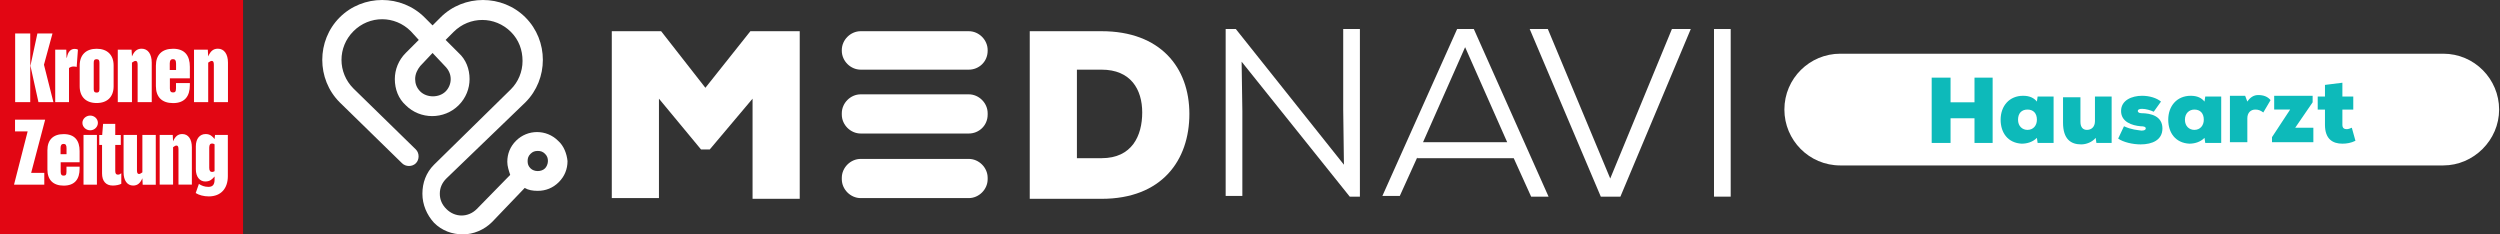 <svg width="256" height="24" viewBox="0 0 256 24" fill="none" xmlns="http://www.w3.org/2000/svg">
<rect x="0" y="0" width="256" height="24" fill="#333333" stroke="none"/>
<g clip-path="url(#clip0_2780_2997)">
<path d="M24.889 0H0V24H24.889V0Z" fill="#E20613"/>
<mask id="mask0_2780_2997" style="mask-type:luminance" maskUnits="userSpaceOnUse" x="0" y="0" width="25" height="24">
<path d="M24.889 0H0V24H24.889V0Z" fill="white"/>
</mask>
<g mask="url(#mask0_2780_2997)">
<path d="M23.344 10.456V6.412C23.344 5.551 22.964 4.986 22.311 4.986C21.825 4.986 21.539 5.262 21.319 5.78L21.279 5.087H19.867V10.456H21.319V6.412C21.485 6.298 21.592 6.237 21.679 6.237C21.832 6.237 21.898 6.345 21.898 6.628V10.456H23.35H23.344ZM18.029 7.166H17.383V6.493C17.383 6.19 17.496 6.056 17.709 6.056C17.922 6.056 18.029 6.183 18.029 6.513V7.166ZM19.441 8.027V6.829C19.441 5.706 18.928 4.993 17.723 4.993C16.59 4.993 15.964 5.605 15.964 6.728V8.821C15.964 9.945 16.59 10.557 17.723 10.557C18.928 10.557 19.441 9.844 19.441 8.72V8.505H18.022V9.05C18.022 9.393 17.922 9.467 17.716 9.467C17.509 9.467 17.396 9.359 17.396 9.056V8.02H19.448L19.441 8.027ZM15.538 10.456V6.412C15.538 5.551 15.158 4.986 14.506 4.986C14.02 4.986 13.733 5.262 13.513 5.78L13.473 5.087H12.061V10.456H13.513V6.412C13.68 6.298 13.786 6.237 13.873 6.237C14.026 6.237 14.093 6.345 14.093 6.628V10.456H15.545H15.538ZM10.183 9.09C10.183 9.346 10.137 9.48 9.89 9.48C9.644 9.48 9.597 9.346 9.597 9.09V6.453C9.597 6.197 9.644 6.062 9.89 6.062C10.137 6.062 10.183 6.197 10.183 6.453V9.09ZM11.635 6.708C11.635 5.625 10.989 4.993 9.897 4.993C8.805 4.993 8.159 5.625 8.159 6.708V8.834C8.159 9.918 8.805 10.55 9.897 10.55C10.989 10.55 11.635 9.918 11.635 8.834V6.708ZM7.066 10.456V6.964C7.213 6.85 7.413 6.809 7.533 6.809C7.659 6.809 7.772 6.829 7.852 6.856L7.979 5.087C7.879 5.026 7.759 5.006 7.639 5.006C7.273 5.006 6.946 5.268 6.853 5.908H6.813L6.787 5.087H5.654V10.456H7.066ZM3.097 3.425H1.552V10.456H3.097V3.425ZM5.468 10.456L4.502 6.628L5.375 3.425H3.83L3.117 6.735L3.936 10.456H5.475H5.468Z" fill="white"/>
<path d="M21.972 17.528C21.879 17.581 21.799 17.608 21.719 17.608C21.539 17.608 21.426 17.487 21.426 17.191V15.112C21.426 14.816 21.532 14.695 21.719 14.695C21.799 14.695 21.885 14.722 21.972 14.776V17.521V17.528ZM21.972 18.396C21.972 18.907 21.779 19.136 21.339 19.136C20.946 19.136 20.633 19.008 20.367 18.833L20.04 19.768C20.38 19.983 20.873 20.111 21.379 20.111C22.645 20.111 23.331 19.277 23.331 18.039V13.82H22.018L21.972 14.238C21.759 13.962 21.512 13.726 21.059 13.726C20.467 13.726 20.054 14.19 20.054 14.978V17.332C20.054 18.12 20.467 18.584 21.013 18.584C21.519 18.584 21.719 18.355 21.972 18.073V18.396ZM19.647 18.907V15.079C19.647 14.264 19.288 13.726 18.668 13.726C18.209 13.726 17.936 13.982 17.723 14.473L17.689 13.814H16.351V18.9H17.723V15.072C17.876 14.964 17.976 14.904 18.062 14.904C18.209 14.904 18.276 15.005 18.276 15.274V18.9H19.647V18.907ZM15.951 18.907V13.82H14.579V17.649C14.426 17.756 14.326 17.817 14.239 17.817C14.093 17.817 14.026 17.716 14.026 17.447V13.82H12.654V17.649C12.654 18.463 13.014 19.001 13.633 19.001C14.093 19.001 14.366 18.745 14.579 18.254L14.612 18.914H15.951V18.907ZM12.415 17.743C12.335 17.817 12.215 17.884 12.075 17.884C11.902 17.884 11.802 17.79 11.802 17.507V14.843H12.368V13.827H11.802V12.683H10.556L10.463 13.827H10.163V14.843H10.45V17.763C10.45 18.537 10.836 19.001 11.549 19.001C11.895 19.001 12.241 18.92 12.421 18.82V17.75L12.415 17.743ZM9.924 13.82H8.552V18.907H9.924V13.82ZM10.024 12.582C10.024 12.165 9.664 11.835 9.238 11.835C8.811 11.835 8.438 12.165 8.438 12.582C8.438 12.999 8.805 13.343 9.238 13.343C9.671 13.343 10.024 12.993 10.024 12.582ZM6.813 15.792H6.201V15.152C6.201 14.863 6.307 14.735 6.514 14.735C6.72 14.735 6.813 14.857 6.813 15.173V15.792ZM8.152 16.606V15.469C8.152 14.406 7.666 13.733 6.52 13.733C5.448 13.733 4.855 14.318 4.855 15.381V17.359C4.855 18.422 5.448 19.008 6.52 19.008C7.666 19.008 8.152 18.335 8.152 17.272V17.07H6.807V17.588C6.807 17.911 6.713 17.985 6.514 17.985C6.314 17.985 6.214 17.884 6.214 17.595V16.613H8.152V16.606ZM4.536 18.907V17.703H3.19L4.616 12.286V12.253H1.539V13.457H2.831L1.445 18.873V18.907H4.529H4.536Z" fill="white"/>
</g>
</g>
<path d="M137.545 11.22V2.972H139.254V20.136H138.214L127.142 6.316L127.217 11.368V20.062H125.508V2.972H126.548L137.619 16.867L137.545 11.22Z" fill="white"/>
<path d="M145.124 16.124L143.34 20.062H141.557L149.21 2.972H150.919L158.573 20.136H156.789L155.006 16.198H145.124V16.124ZM154.337 14.563L150.028 4.83L145.718 14.563H154.337Z" fill="white"/>
<path d="M163.922 20.136L156.641 2.972H158.498L164.888 18.279L171.204 2.972H173.136L165.929 20.136H163.922Z" fill="white"/>
<path d="M175.514 2.972H177.223V20.136H175.514V2.972Z" fill="white"/>
<path d="M77.062 10.105L72.678 15.306H71.786L67.477 10.105V20.285H62.647V3.195H67.7L72.232 8.99L76.839 3.195H81.892V20.359H77.062V10.105Z" fill="white"/>
<path d="M112.802 3.195C118.82 3.195 121.793 6.91 121.793 11.665C121.793 16.421 118.969 20.359 112.802 20.359H105.446V3.195H112.802ZM110.276 16.198H112.802C115.923 16.198 116.963 13.895 116.963 11.517C116.963 9.139 115.774 7.133 112.802 7.133H110.276V16.198Z" fill="white"/>
<path d="M99.204 7.133H88.133C87.093 7.133 86.201 6.241 86.201 5.201V5.127C86.201 4.086 87.093 3.195 88.133 3.195H99.204C100.245 3.195 101.136 4.086 101.136 5.127V5.201C101.136 6.316 100.245 7.133 99.204 7.133Z" fill="white"/>
<path d="M99.204 13.672H88.133C87.093 13.672 86.201 12.78 86.201 11.74V11.592C86.201 10.551 87.093 9.66 88.133 9.66H99.204C100.245 9.66 101.136 10.551 101.136 11.592V11.74C101.136 12.855 100.245 13.672 99.204 13.672Z" fill="white"/>
<path d="M99.204 20.285H88.133C87.093 20.285 86.201 19.393 86.201 18.353V18.204C86.201 17.164 87.093 16.273 88.133 16.273H99.204C100.245 16.273 101.136 17.164 101.136 18.204V18.353C101.136 19.393 100.245 20.285 99.204 20.285Z" fill="white"/>
<path d="M57.149 14.415C55.96 13.226 54.028 13.226 52.839 14.415C52.245 15.009 51.947 15.752 51.947 16.57C51.947 17.015 52.096 17.461 52.245 17.907L48.827 21.399C47.935 22.291 46.597 22.291 45.706 21.399C45.26 20.954 45.037 20.433 45.037 19.839C45.037 19.245 45.26 18.724 45.706 18.279L53.805 10.477C56.183 8.099 56.183 4.161 53.805 1.783C51.427 -0.594 47.489 -0.594 45.111 1.783L44.294 2.601L43.477 1.783C41.099 -0.594 37.161 -0.594 34.783 1.783C32.406 4.161 32.406 8.099 34.783 10.477L41.173 16.718C41.545 17.09 42.214 17.09 42.585 16.718C42.957 16.347 42.957 15.678 42.585 15.306L36.195 9.065C34.56 7.43 34.56 4.83 36.195 3.195C37.83 1.56 40.43 1.56 42.065 3.195L42.882 4.087L41.545 5.424C40.802 6.167 40.43 7.133 40.43 8.099C40.43 9.139 40.802 10.105 41.545 10.774C43.031 12.26 45.483 12.26 46.969 10.774C47.712 10.031 48.084 9.065 48.084 8.099C48.084 7.059 47.712 6.093 46.969 5.424L45.632 4.087L46.449 3.269C48.084 1.635 50.684 1.635 52.319 3.269C53.136 4.087 53.508 5.127 53.508 6.241C53.508 7.356 53.062 8.396 52.319 9.139L44.443 16.867C43.625 17.684 43.254 18.724 43.254 19.839C43.254 20.954 43.7 21.994 44.443 22.811C45.26 23.628 46.3 24 47.415 24C48.455 24 49.57 23.554 50.387 22.737L53.731 19.245C54.102 19.468 54.548 19.542 55.068 19.542C55.885 19.542 56.629 19.245 57.223 18.65C57.817 18.056 58.114 17.313 58.114 16.495C58.04 15.752 57.743 14.935 57.149 14.415ZM46.152 8.099C46.152 8.619 45.929 9.065 45.632 9.362C44.963 10.031 43.7 10.031 43.031 9.362C42.659 8.991 42.511 8.545 42.511 8.099C42.511 7.579 42.734 7.133 43.031 6.762L44.294 5.424L45.557 6.762C45.929 7.133 46.152 7.579 46.152 8.099ZM55.811 17.238C55.44 17.61 54.697 17.61 54.325 17.238C54.102 17.015 54.028 16.793 54.028 16.495C54.028 16.198 54.102 15.975 54.325 15.752C54.548 15.529 54.771 15.455 55.068 15.455C55.365 15.455 55.588 15.529 55.811 15.752C56.034 15.975 56.108 16.198 56.108 16.495C56.108 16.793 55.96 17.09 55.811 17.238Z" fill="white"/>
<path d="M250.189 16.941H188.443C185.248 16.941 182.721 14.341 182.721 11.22C182.721 8.025 185.322 5.499 188.443 5.499H250.189C253.384 5.499 255.91 8.099 255.91 11.22C255.91 14.341 253.309 16.941 250.189 16.941Z" fill="white"/>
<path d="M202.189 12.111H199.737V14.637H197.805V7.95H199.737V10.476H202.189V7.95H204.046V14.637H202.189V12.111Z" fill="#0DBABA"/>
<path d="M210.288 9.882V14.637H208.653L208.579 14.117C208.133 14.563 207.539 14.712 207.019 14.712C205.607 14.637 204.864 13.597 204.864 12.26C204.864 10.848 205.755 9.808 207.167 9.808C207.836 9.808 208.282 10.03 208.579 10.402L208.653 9.882H210.288ZM206.647 12.26C206.647 12.928 207.093 13.3 207.613 13.3C208.207 13.3 208.579 12.854 208.579 12.26C208.579 11.591 208.207 11.219 207.613 11.219C207.019 11.219 206.647 11.591 206.647 12.26Z" fill="#0DBABA"/>
<path d="M213.037 12.483C213.037 13.077 213.334 13.3 213.706 13.3C214.152 13.3 214.523 13.003 214.523 12.409V9.882H216.232V14.638H214.672L214.598 14.118C214.226 14.563 213.632 14.786 213.111 14.786C212.071 14.786 211.254 14.266 211.254 12.557V9.957H213.037V12.483Z" fill="#0DBABA"/>
<path d="M219.279 13.374C219.576 13.374 219.724 13.3 219.724 13.151C219.724 13.003 219.576 12.928 219.204 12.928C218.313 12.854 217.198 12.482 217.198 11.368C217.198 10.253 218.313 9.808 219.353 9.808C220.096 9.808 220.839 10.03 221.285 10.402L220.542 11.442C220.245 11.294 219.724 11.145 219.353 11.145C219.056 11.145 218.907 11.219 218.907 11.368C218.907 11.442 218.981 11.591 219.279 11.591C220.245 11.591 221.433 11.888 221.433 13.151C221.433 14.34 220.393 14.786 219.204 14.786C218.387 14.786 217.421 14.563 216.901 14.191L217.495 12.928C218.313 13.3 218.833 13.3 219.279 13.374Z" fill="#0DBABA"/>
<path d="M227.452 9.882V14.637H225.817L225.743 14.117C225.297 14.563 224.703 14.712 224.183 14.712C222.771 14.637 222.028 13.597 222.028 12.26C222.028 10.848 222.919 9.808 224.331 9.808C225 9.808 225.446 10.03 225.743 10.402L225.817 9.882H227.452ZM223.737 12.26C223.737 12.928 224.183 13.3 224.703 13.3C225.297 13.3 225.669 12.854 225.669 12.26C225.669 11.591 225.297 11.219 224.703 11.219C224.183 11.219 223.737 11.591 223.737 12.26Z" fill="#0DBABA"/>
<path d="M230.127 10.402C230.424 9.956 230.796 9.733 231.242 9.733C231.762 9.733 232.208 9.882 232.505 10.254L231.762 11.517C231.464 11.294 231.242 11.22 230.944 11.22C230.499 11.22 230.127 11.517 230.127 12.111V14.563H228.344V9.808H229.904L230.127 10.402Z" fill="#0DBABA"/>
<path d="M236.814 10.476L235.031 13.077H236.888V14.563H232.653V14.043L234.51 11.219H232.876V9.808H236.814V10.476Z" fill="#0DBABA"/>
<path d="M239.935 9.882H240.975V11.22H239.86V12.78C239.86 13.152 240.083 13.226 240.306 13.226C240.455 13.226 240.678 13.152 240.826 13.078L241.198 14.415C240.752 14.638 240.306 14.712 239.86 14.712C238.894 14.712 238.077 14.266 238.077 12.78V11.22H237.334V9.882H238.077V8.694L239.86 8.471V9.882H239.935Z" fill="#0DBABA"/>
<defs>
<clipPath id="clip0_2780_2997">
<rect width="24.889" height="24" fill="white"/>
</clipPath>
</defs>
</svg>
